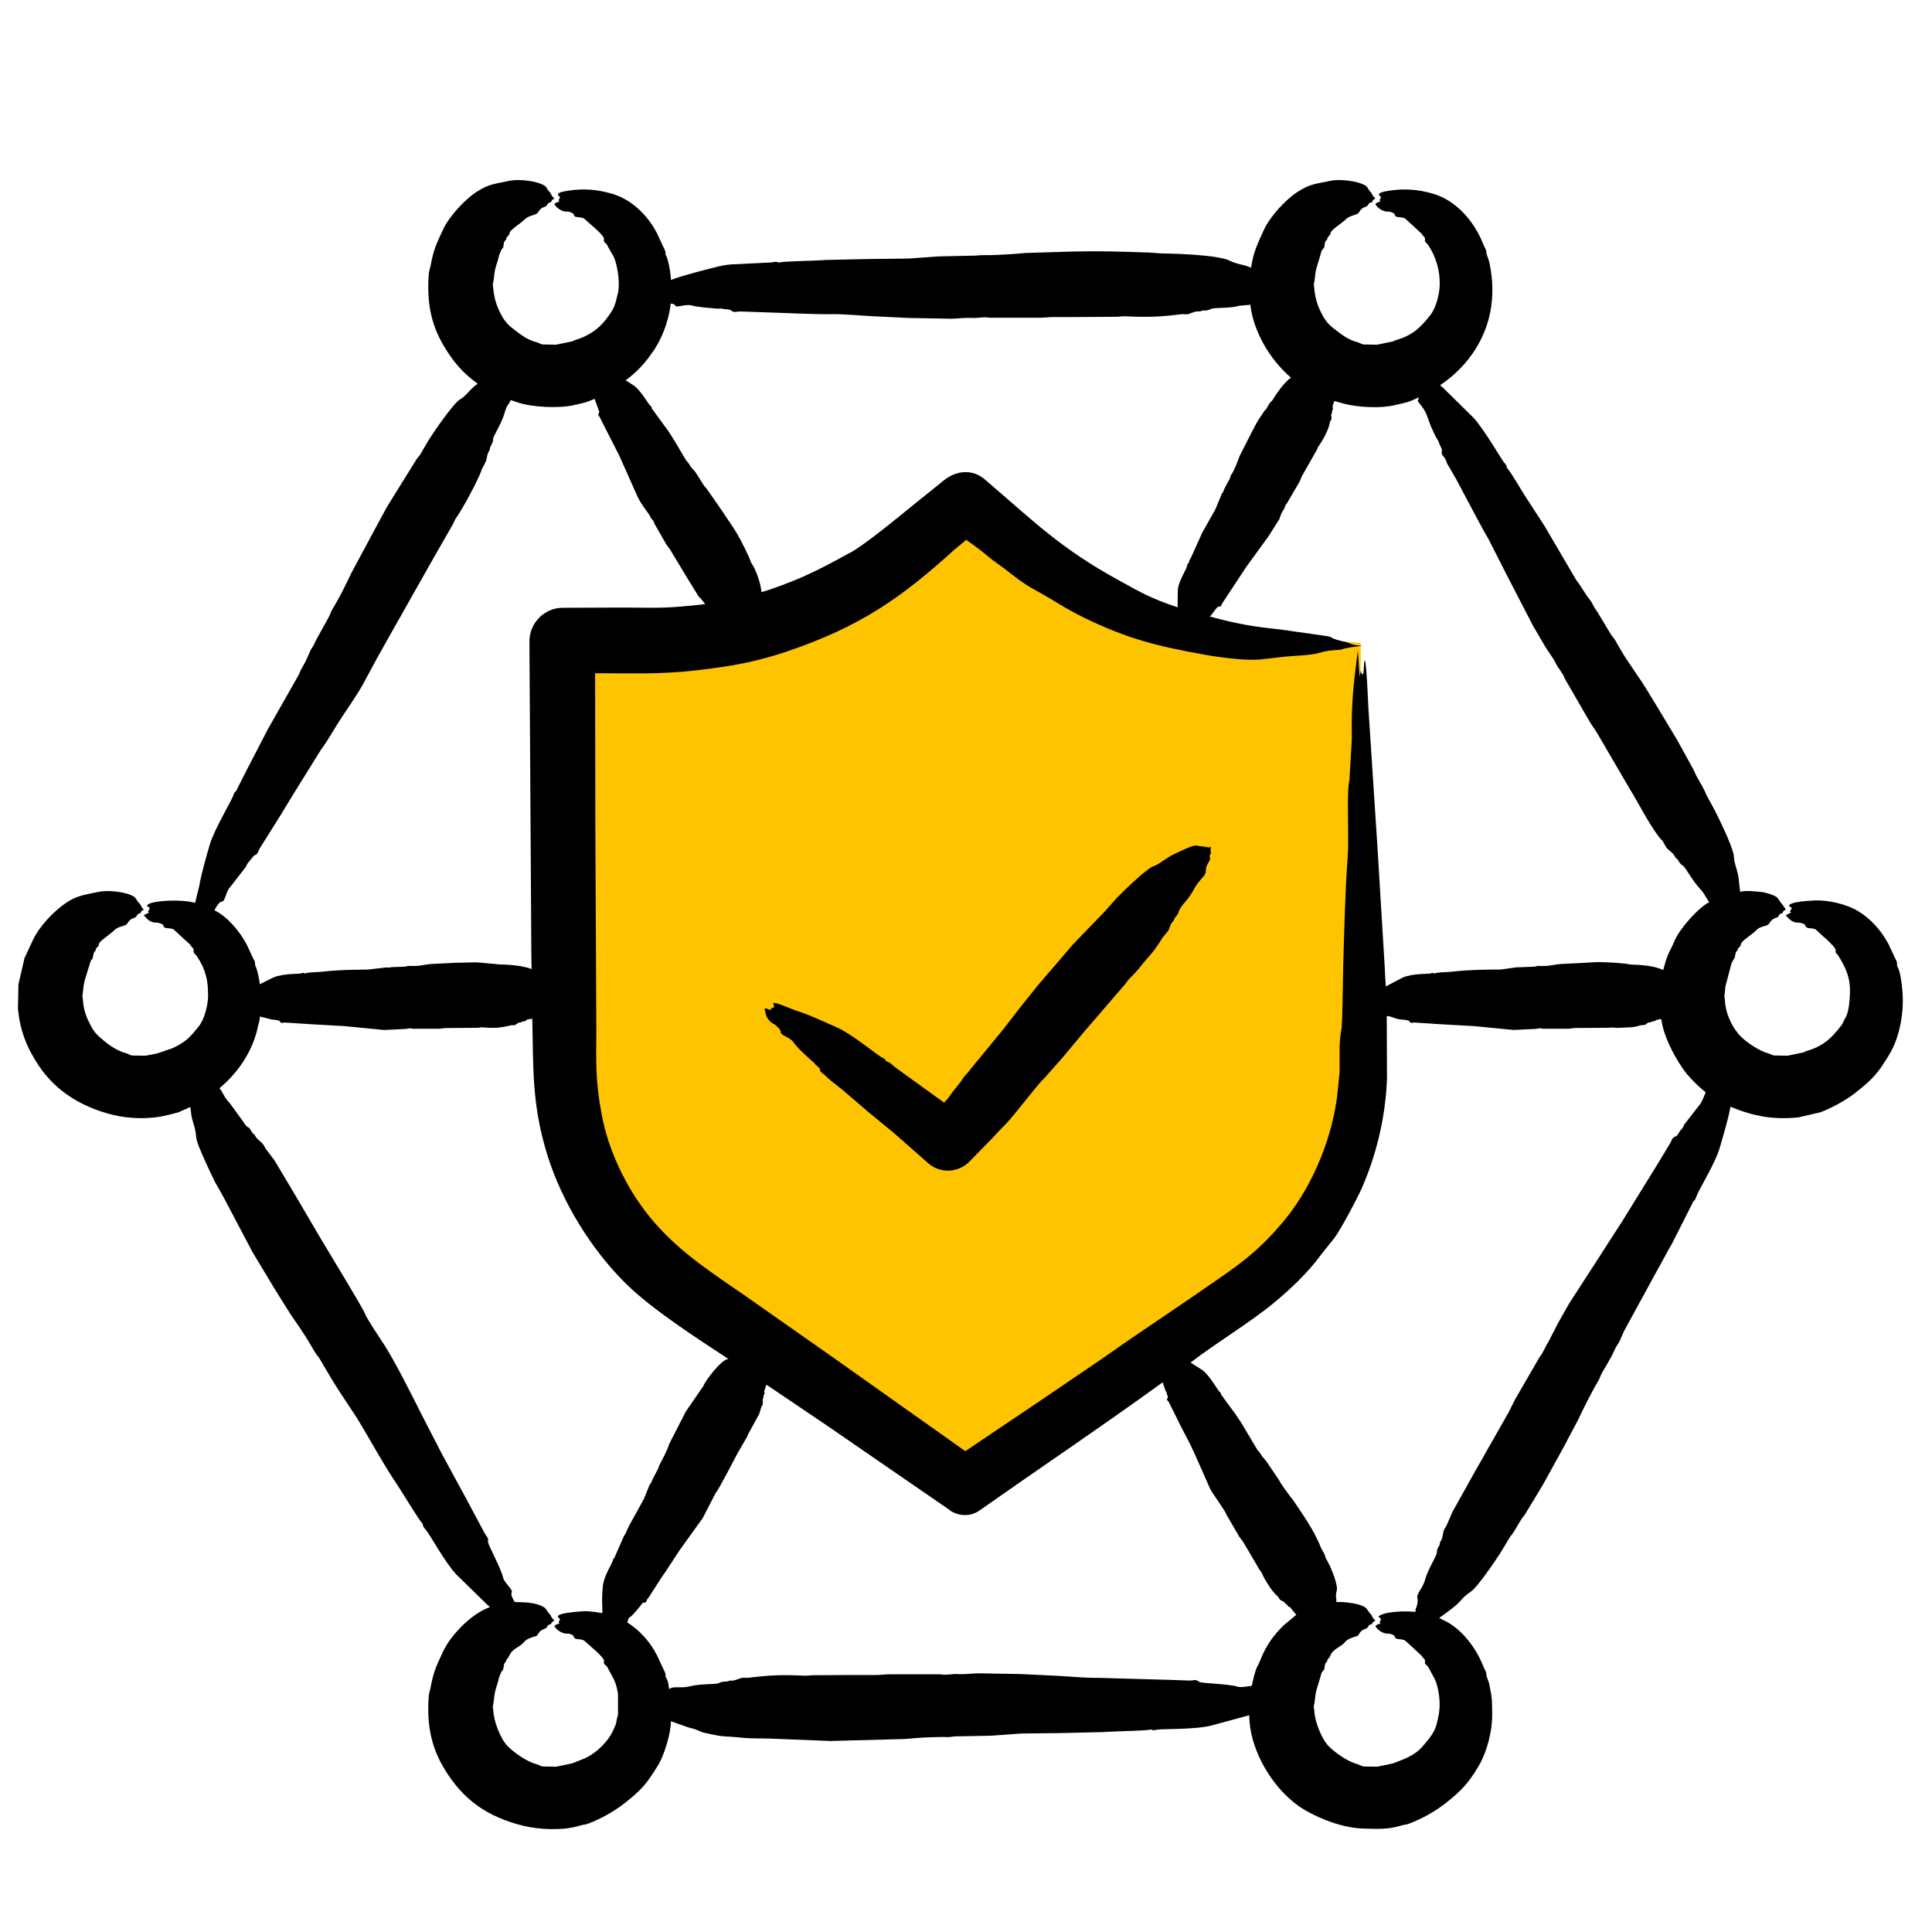 <svg width="41" height="41" viewBox="0 0 41 41" fill="none" xmlns="http://www.w3.org/2000/svg">
<g clip-path="url(#clip0_2715_17684)">
<path d="M15.877 13.647H11.877V23.147L13.377 26.147L20.377 31.647L27.377 26.647L28.877 24.147V19.647V13.647L23.877 13.147L20.377 10.647L15.877 13.647Z" fill="#FFC400"/>
<path fill-rule="evenodd" clip-rule="evenodd" d="M25.7 18.087C25.713 18.112 25.657 18.137 25.675 18.195C25.703 18.287 25.588 18.304 25.588 18.501C25.588 18.584 25.441 18.678 25.353 18.843C25.209 19.114 25.127 19.141 25.041 19.288C24.985 19.385 25.035 19.351 24.97 19.431C24.944 19.461 24.919 19.487 24.914 19.528C24.914 19.533 24.909 19.538 24.909 19.538C24.847 19.589 24.827 19.671 24.796 19.747L24.674 19.895C24.443 20.269 24.398 20.261 24.168 20.554C24.107 20.631 24.035 20.703 23.964 20.774C23.928 20.81 23.902 20.856 23.867 20.897L23.009 21.893L22.549 22.444L22.151 22.894C22.049 22.973 21.512 23.686 21.349 23.849C21.252 23.946 21.16 24.043 21.068 24.145L20.577 24.646C20.342 24.891 19.954 24.911 19.699 24.686L18.963 24.038L18.452 23.619L17.885 23.134L17.604 22.909L17.487 22.802C17.347 22.701 17.428 22.693 17.385 22.664C17.344 22.628 17.303 22.592 17.272 22.551C17.272 22.551 16.937 22.265 16.838 22.117C16.764 22.006 16.552 21.977 16.567 21.892C16.575 21.851 16.445 21.744 16.445 21.744C16.363 21.707 16.282 21.631 16.256 21.535L16.225 21.407C16.27 21.388 16.298 21.422 16.363 21.438C16.363 21.41 16.343 21.399 16.389 21.392C16.485 21.376 16.361 21.28 16.44 21.285C16.534 21.291 16.805 21.422 16.956 21.468C17.201 21.544 17.538 21.707 17.778 21.811C18.054 21.93 18.651 22.412 18.703 22.434C18.823 22.486 18.77 22.505 18.82 22.526C18.897 22.551 18.948 22.613 19.009 22.659L19.964 23.348C19.99 23.364 20.015 23.384 20.036 23.399L20.133 23.292C20.218 23.149 20.348 23.029 20.439 22.878C20.476 22.818 20.523 22.795 20.608 22.674L21.297 21.836L21.619 21.418L22.007 20.932C22.074 20.851 22.145 20.769 22.217 20.687L22.768 20.044L23.443 19.344L23.693 19.063C23.839 18.913 24.343 18.419 24.49 18.378C24.592 18.35 24.775 18.183 24.924 18.123C24.983 18.099 25.343 17.907 25.409 17.949L25.573 17.97C25.649 17.985 25.649 17.985 25.7 17.975C25.695 18.011 25.68 18.042 25.7 18.087ZM36.064 23.451C36.118 23.397 36.168 23.246 36.197 23.18C36.049 23.062 35.916 22.93 35.793 22.787C35.581 22.517 35.356 22.094 35.283 21.775L35.252 21.622L35.145 21.648C35.105 21.693 35.067 21.659 35.032 21.694C35.032 21.699 35.032 21.699 35.027 21.699C34.986 21.683 34.945 21.724 34.91 21.75L34.802 21.76C34.676 21.815 34.453 21.803 34.368 21.811C34.247 21.823 34.303 21.794 34.128 21.811L33.428 21.816C33.382 21.816 33.331 21.832 33.28 21.832H32.734C32.672 21.806 32.606 21.842 32.545 21.837L32.121 21.857L31.283 21.776L30.558 21.735L30.011 21.699C29.982 21.695 29.942 21.735 29.909 21.673C29.893 21.644 29.756 21.638 29.756 21.638C29.71 21.633 29.664 21.627 29.618 21.612C29.536 21.585 29.47 21.552 29.429 21.566L29.434 22.894C29.403 23.692 29.218 24.487 28.898 25.218C28.803 25.433 28.455 26.09 28.315 26.276L28.029 26.633C27.764 27.002 27.365 27.378 27.008 27.67C26.509 28.078 25.774 28.521 25.266 28.916L25.516 29.075C25.666 29.183 25.844 29.504 25.879 29.534C25.943 29.59 25.888 29.578 25.92 29.601L26.052 29.785L26.211 29.999L26.344 30.198L26.691 30.781C26.737 30.811 26.752 30.862 26.783 30.903L26.88 31.021L27.136 31.399C27.214 31.543 27.312 31.66 27.406 31.792C27.411 31.792 27.411 31.797 27.416 31.797C27.627 32.112 27.899 32.488 28.029 32.839C28.042 32.874 28.123 32.981 28.126 33.048L28.218 33.222C28.271 33.338 28.401 33.652 28.366 33.764C28.331 33.88 28.371 33.908 28.356 33.999C28.479 33.986 28.768 34.023 28.877 34.065C29.046 34.13 28.996 34.164 29.102 34.269C29.119 34.287 29.116 34.332 29.189 34.387C29.07 34.466 29.155 34.465 29.087 34.474C29.032 34.48 29.045 34.545 28.98 34.566C28.838 34.609 28.849 34.705 28.801 34.719C28.491 34.809 28.604 34.838 28.418 34.949C28.216 35.069 28.248 35.139 28.203 35.184C28.14 35.247 28.18 35.245 28.162 35.26C28.116 35.291 28.111 35.357 28.106 35.408C28.102 35.446 28.043 35.483 28.04 35.521L27.983 35.715C27.887 36.005 27.927 35.99 27.881 36.21C27.876 36.241 27.892 36.277 27.892 36.307C27.901 36.529 28.044 36.901 28.193 37.053C28.338 37.201 28.609 37.389 28.816 37.441L28.929 37.487L29.225 37.492L29.567 37.421C29.799 37.325 30.015 37.27 30.206 37.043C30.431 36.775 30.47 36.719 30.532 36.389C30.576 36.162 30.543 35.855 30.451 35.638L30.308 35.373C30.286 35.342 30.224 35.319 30.241 35.255C30.253 35.213 30.189 35.184 30.17 35.138L29.843 34.836C29.773 34.758 29.61 34.813 29.603 34.739C29.598 34.69 29.484 34.667 29.48 34.668C29.361 34.681 29.232 34.595 29.189 34.509C29.206 34.477 29.26 34.465 29.296 34.453C29.296 34.448 29.291 34.448 29.291 34.443C29.262 34.443 29.289 34.405 29.291 34.402C29.343 34.319 29.205 34.326 29.276 34.285C29.44 34.19 29.858 34.185 30.042 34.208C30.015 34.14 30.112 34.067 30.078 33.907C30.058 33.816 30.199 33.7 30.246 33.514C30.299 33.307 30.492 33.017 30.492 32.947C30.492 32.833 30.563 32.818 30.558 32.732C30.558 32.732 30.558 32.727 30.563 32.722C30.614 32.66 30.614 32.574 30.635 32.492C30.645 32.446 30.681 32.41 30.701 32.369L30.824 32.083L31.268 31.287L32.014 29.974C32.06 29.887 32.101 29.795 32.147 29.708L32.678 28.789C32.76 28.697 32.79 28.574 32.862 28.472L33.061 28.084L33.301 27.66L33.929 26.689L34.435 25.903L35.196 24.672L35.436 24.273C35.483 24.203 35.471 24.143 35.564 24.115C35.603 24.103 35.621 24.027 35.691 23.957C35.717 23.931 35.727 23.895 35.742 23.865L36.064 23.451ZM27.238 34.494C27.004 34.728 26.857 34.942 26.737 35.25C26.678 35.401 26.681 35.318 26.61 35.577L26.564 35.776C26.492 35.783 26.335 35.815 26.272 35.796C26.036 35.725 25.49 35.729 25.445 35.689C25.375 35.627 25.302 35.669 25.241 35.664L24.776 35.648L23.33 35.607C23.034 35.612 22.689 35.575 22.391 35.561L21.655 35.526L20.756 35.51C20.596 35.514 20.501 35.536 20.317 35.526C20.194 35.521 20.072 35.556 19.949 35.531H18.887C18.79 35.531 18.692 35.546 18.596 35.546C18.427 35.546 18.258 35.546 18.09 35.546L17.242 35.551C17.191 35.556 17.135 35.561 17.084 35.561C16.59 35.538 16.347 35.548 15.863 35.607C15.817 35.607 15.766 35.597 15.72 35.613C15.643 35.638 15.567 35.679 15.485 35.664C15.485 35.664 15.48 35.664 15.475 35.669C15.433 35.701 15.338 35.67 15.26 35.715C15.193 35.754 14.886 35.724 14.642 35.786C14.446 35.836 14.28 35.77 14.203 35.847C14.171 35.721 14.205 35.736 14.131 35.592C14.097 35.525 14.166 35.592 14.08 35.424L13.942 35.127C13.796 34.844 13.582 34.6 13.314 34.433C13.325 34.39 13.333 34.337 13.365 34.32C13.428 34.288 13.585 34.084 13.641 34.014C13.737 34.014 13.716 33.962 13.738 33.932C13.748 33.922 13.764 33.912 13.769 33.896L14.034 33.483L14.126 33.35L14.428 32.89L14.913 32.216L15.189 31.68C15.246 31.63 15.576 30.978 15.643 30.857C15.715 30.735 15.786 30.607 15.858 30.484C15.868 30.459 15.873 30.433 15.889 30.413L16.113 30.004L16.159 29.851C16.169 29.83 16.19 29.815 16.19 29.79C16.19 29.744 16.175 29.688 16.205 29.657C16.205 29.639 16.191 29.633 16.216 29.59C16.253 29.525 16.19 29.58 16.236 29.468C16.246 29.437 16.256 29.412 16.267 29.386L17.559 30.259L20.164 32.052V32.057C20.348 32.18 20.598 32.19 20.792 32.052C22.07 31.151 23.406 30.255 24.674 29.335L24.73 29.503C24.735 29.524 24.756 29.534 24.756 29.549C24.756 29.604 24.797 29.631 24.781 29.657C24.741 29.723 24.791 29.721 24.807 29.759L25.047 30.244L25.262 30.658L25.364 30.878L25.68 31.593C25.712 31.672 26.012 32.071 26.028 32.144L26.298 32.609C26.324 32.65 26.36 32.686 26.385 32.727L26.733 33.319C26.748 33.339 26.768 33.36 26.779 33.385C26.827 33.505 27.01 33.804 27.111 33.871L27.167 33.952C27.208 33.978 27.264 33.988 27.274 34.034C27.333 34.034 27.295 34.086 27.376 34.106L27.509 34.269L27.238 34.494ZM13.115 36.389V35.95C13.069 35.653 13.002 35.606 12.885 35.372C12.868 35.34 12.799 35.325 12.818 35.255C12.84 35.177 12.465 34.886 12.42 34.836C12.35 34.758 12.187 34.813 12.18 34.739C12.175 34.685 12.057 34.667 12.057 34.667C11.934 34.681 11.805 34.587 11.766 34.509C11.783 34.476 11.837 34.465 11.873 34.453C11.873 34.448 11.868 34.448 11.868 34.443C11.835 34.443 11.883 34.378 11.884 34.361C11.884 34.337 11.623 34.244 12.379 34.193C12.525 34.183 12.773 34.233 12.783 34.233C12.783 33.952 12.765 33.967 12.793 33.661C12.812 33.453 12.994 33.17 13.007 33.115C13.029 33.024 13.043 33.09 13.043 33.048L13.135 32.839L13.242 32.594C13.253 32.573 13.268 32.558 13.278 32.538C13.304 32.481 13.324 32.43 13.35 32.379L13.666 31.807L13.774 31.537C13.795 31.481 13.814 31.499 13.84 31.409L13.968 31.164C13.978 31.143 13.983 31.113 13.993 31.092C14.047 30.992 14.176 30.749 14.197 30.653L14.555 29.953L14.928 29.412C14.928 29.366 15.299 28.84 15.459 28.84C14.792 28.401 13.847 27.795 13.288 27.246C12.557 26.527 11.933 25.522 11.623 24.534C11.284 23.452 11.32 22.694 11.296 21.617C11.246 21.634 11.202 21.619 11.174 21.648C11.129 21.693 11.095 21.66 11.061 21.694C11.061 21.699 11.056 21.699 11.056 21.699C11.015 21.684 10.974 21.725 10.934 21.75C10.908 21.765 10.887 21.755 10.862 21.755C10.609 21.815 10.497 21.825 10.234 21.801C10.208 21.801 10.183 21.806 10.152 21.811L9.457 21.817C9.406 21.817 9.355 21.832 9.309 21.832H8.758C8.696 21.806 8.635 21.842 8.574 21.837L8.15 21.858L7.312 21.776L6.587 21.735L6.04 21.699C6.008 21.694 5.972 21.736 5.938 21.674C5.922 21.643 5.78 21.638 5.78 21.638L5.514 21.572C5.514 21.668 5.495 21.682 5.478 21.766C5.374 22.288 5.063 22.758 4.656 23.094C4.724 23.162 4.75 23.284 4.876 23.41L5.162 23.804C5.259 23.967 5.259 23.878 5.32 23.982C5.388 24.099 5.384 24.052 5.402 24.079C5.433 24.156 5.504 24.202 5.56 24.258C5.596 24.289 5.611 24.335 5.637 24.376L5.826 24.626L6.291 25.407L6.801 26.276C6.933 26.5 7.706 27.765 7.746 27.88C7.786 27.991 8.084 28.426 8.17 28.564C8.409 28.945 8.738 29.602 8.942 30.009L9.371 30.842L9.876 31.772L10.28 32.528C10.307 32.583 10.38 32.645 10.356 32.717C10.343 32.757 10.632 33.281 10.678 33.483C10.705 33.6 10.9 33.735 10.857 33.8C10.833 33.836 10.897 33.968 10.928 33.999C11.095 33.999 11.3 34.005 11.455 34.065C11.623 34.131 11.573 34.164 11.679 34.27C11.697 34.287 11.693 34.332 11.766 34.387C11.647 34.466 11.732 34.465 11.664 34.474C11.608 34.481 11.626 34.544 11.557 34.566C11.424 34.606 11.423 34.706 11.378 34.719C11.068 34.809 11.181 34.838 10.995 34.949C10.796 35.067 10.822 35.142 10.78 35.184C10.717 35.247 10.758 35.246 10.739 35.26C10.694 35.291 10.688 35.357 10.683 35.408C10.678 35.444 10.648 35.46 10.637 35.485C10.565 35.647 10.595 35.611 10.561 35.715C10.466 35.999 10.504 35.993 10.459 36.21C10.454 36.241 10.469 36.277 10.469 36.307C10.479 36.529 10.621 36.901 10.77 37.053C10.916 37.201 11.186 37.389 11.393 37.441L11.506 37.487L11.802 37.492L12.144 37.421L12.425 37.309C12.665 37.194 12.899 36.961 13.008 36.731C13.115 36.503 13.054 36.591 13.115 36.389ZM4.569 19.283C4.574 19.269 4.653 19.135 4.702 19.135C4.785 19.135 4.79 18.915 4.886 18.823L5.208 18.409C5.228 18.379 5.238 18.343 5.259 18.317L5.387 18.159C5.49 18.12 5.467 18.075 5.514 18.001L5.969 17.275L6.245 16.821L6.817 15.901C6.956 15.718 7.066 15.512 7.19 15.319C7.361 15.051 7.534 14.818 7.7 14.527L7.986 13.996L8.272 13.485L9.187 11.866L9.611 11.126C9.636 11.08 9.652 11.028 9.682 10.988C9.811 10.811 10.167 10.155 10.224 9.961L10.316 9.782C10.336 9.7 10.341 9.614 10.392 9.552C10.396 9.543 10.379 9.531 10.433 9.43C10.503 9.3 10.414 9.389 10.51 9.205C10.583 9.063 10.667 8.908 10.709 8.761C10.758 8.586 10.785 8.611 10.837 8.49L10.975 8.536C11.28 8.644 11.868 8.671 12.18 8.597C12.405 8.544 12.409 8.554 12.619 8.464L12.716 8.735C12.728 8.752 12.669 8.803 12.716 8.832L13.145 9.675L13.472 10.411C13.558 10.617 13.614 10.698 13.743 10.875C13.763 10.901 13.784 10.931 13.799 10.962C13.819 11.018 13.881 11.049 13.886 11.11L14.141 11.555C14.167 11.595 14.197 11.626 14.223 11.667L14.596 12.285L14.826 12.658C14.944 12.772 14.945 12.803 14.964 12.821C14.124 12.915 13.999 12.898 13.268 12.893L11.945 12.898C11.552 12.898 11.235 13.22 11.235 13.613L11.276 20.274L11.281 20.565C11.039 20.468 10.623 20.468 10.622 20.468L10.111 20.422L9.662 20.432L9.151 20.457C8.965 20.474 8.927 20.508 8.671 20.498C8.645 20.498 8.62 20.514 8.594 20.514L8.313 20.524C8.189 20.549 8.228 20.517 8.17 20.534L7.808 20.575C7.403 20.584 7.228 20.578 6.837 20.621C6.728 20.633 6.57 20.628 6.47 20.657C6.439 20.665 6.451 20.625 6.388 20.657C6.36 20.671 6.008 20.655 5.801 20.744L5.514 20.887C5.502 20.787 5.466 20.59 5.423 20.503C5.395 20.448 5.441 20.448 5.371 20.335L5.233 20.039C5.09 19.771 4.837 19.46 4.554 19.319C4.559 19.308 4.564 19.293 4.569 19.283ZM13.825 7.504C13.677 7.724 13.492 7.913 13.278 8.071L13.452 8.183C13.611 8.296 13.755 8.577 13.804 8.613C13.848 8.644 13.816 8.662 13.84 8.679L14.116 9.057C14.246 9.21 14.54 9.754 14.575 9.787C14.616 9.823 14.632 9.869 14.662 9.91L14.754 10.012L14.948 10.319C14.964 10.339 14.984 10.354 14.999 10.375L15.255 10.742L15.521 11.136C15.67 11.354 15.784 11.584 15.893 11.82L15.944 11.948C16.045 12.081 16.15 12.403 16.159 12.566C16.368 12.514 16.848 12.325 17.053 12.234C17.375 12.091 17.691 11.922 18.003 11.749C18.291 11.615 19.084 10.958 19.362 10.732L20.061 10.17C20.332 9.972 20.653 9.965 20.894 10.17C21.957 11.077 22.49 11.626 23.734 12.31C24.216 12.576 24.421 12.698 24.99 12.888L24.995 12.52C25.003 12.346 25.186 12.071 25.195 11.999C25.202 11.937 25.23 11.96 25.23 11.938C25.23 11.892 25.261 11.866 25.276 11.83L25.516 11.299L25.787 10.819L25.92 10.502C25.933 10.44 25.945 10.493 25.976 10.385L26.099 10.155C26.109 10.13 26.109 10.104 26.124 10.084C26.205 9.957 26.255 9.816 26.308 9.675C26.313 9.675 26.313 9.67 26.313 9.665L26.523 9.251C26.672 8.968 26.65 8.984 26.834 8.72C26.844 8.704 26.86 8.689 26.875 8.674C26.899 8.641 26.932 8.549 27.003 8.495C27.003 8.495 27.205 8.147 27.396 8.015C26.949 7.629 26.605 7.049 26.533 6.467L26.308 6.488C26.068 6.555 25.776 6.516 25.695 6.559C25.595 6.613 25.524 6.572 25.481 6.605C25.476 6.61 25.47 6.61 25.465 6.61C25.384 6.595 25.307 6.636 25.23 6.661C25.184 6.677 25.138 6.666 25.092 6.666C24.618 6.725 24.354 6.736 23.872 6.712C23.815 6.712 23.764 6.718 23.713 6.723L22.86 6.728C22.692 6.728 22.528 6.728 22.36 6.728C22.263 6.728 22.166 6.743 22.063 6.743H21.001C20.878 6.718 20.761 6.753 20.638 6.748C20.455 6.738 20.355 6.761 20.199 6.764L19.3 6.748L18.559 6.713C18.262 6.699 17.922 6.662 17.625 6.667C17.226 6.672 16.593 6.637 16.174 6.626L15.714 6.61C15.646 6.605 15.577 6.648 15.51 6.585C15.482 6.559 15.411 6.571 15.311 6.549C15.275 6.544 15.239 6.554 15.204 6.549C15.079 6.537 14.793 6.517 14.682 6.483C14.597 6.456 14.44 6.497 14.376 6.503C14.293 6.511 14.381 6.458 14.233 6.442C14.228 6.467 14.228 6.498 14.223 6.524C14.174 6.851 14.029 7.238 13.825 7.504ZM28.52 8.567L28.321 8.51C28.243 8.666 28.307 8.659 28.28 8.699C28.255 8.737 28.27 8.741 28.27 8.761C28.239 8.786 28.254 8.842 28.259 8.883L28.218 8.97C28.212 9.093 28.055 9.374 27.978 9.476C27.963 9.496 27.958 9.522 27.948 9.542L27.626 10.109C27.605 10.15 27.595 10.196 27.57 10.237L27.314 10.676C27.268 10.717 27.268 10.783 27.233 10.829C27.173 10.912 27.163 10.992 27.146 11.023L26.916 11.386L26.441 12.04L25.94 12.801C25.909 12.845 25.934 12.872 25.864 12.872C25.817 12.872 25.703 13.082 25.67 13.082C26.25 13.238 26.564 13.296 27.161 13.357L28.172 13.501C28.296 13.523 28.198 13.544 28.55 13.623C28.698 13.656 28.61 13.679 28.908 13.705C28.745 13.725 28.596 13.741 28.474 13.781C28.415 13.803 28.216 13.787 28.024 13.848C27.82 13.913 27.457 13.912 27.233 13.94L26.732 13.996C26.433 14.024 25.868 13.948 25.567 13.894C24.56 13.713 23.935 13.561 23.003 13.107C22.579 12.9 22.322 12.71 21.956 12.515C21.73 12.394 21.514 12.224 21.313 12.065L21.052 11.876C20.873 11.723 20.689 11.585 20.506 11.457L20.245 11.672C19.134 12.681 18.255 13.301 16.695 13.827C16.2 13.996 15.694 14.108 15.178 14.175C14.132 14.322 13.687 14.287 12.629 14.287L12.634 17.5L12.655 21.857C12.651 22.564 12.633 22.919 12.767 23.645C12.909 24.41 13.282 25.193 13.768 25.8C14.321 26.491 15.016 26.953 15.745 27.45L17.696 28.819L20.485 30.796L22.14 29.682L23.335 28.87C23.999 28.4 24.678 27.951 25.348 27.491C26.149 26.931 26.624 26.665 27.268 25.882C27.874 25.146 28.297 24.078 28.387 23.165L28.428 22.756C28.436 22.459 28.409 22.122 28.463 21.872C28.493 21.735 28.497 20.767 28.504 20.524C28.527 19.766 28.544 18.931 28.601 18.174C28.631 17.781 28.573 16.762 28.637 16.555L28.688 15.677C28.673 14.905 28.725 14.527 28.816 13.797L28.852 14.359L28.882 14.231C28.887 14.236 28.887 14.262 28.892 14.282C28.903 14.292 28.913 14.308 28.923 14.323C28.949 14.236 28.939 14.119 28.954 14.027C28.994 13.905 29.032 14.889 29.041 15.053L29.235 18.026L29.388 20.555C29.393 20.677 29.398 20.805 29.409 20.933L29.771 20.744C29.978 20.655 30.33 20.671 30.364 20.657C30.436 20.627 30.405 20.667 30.44 20.657C30.544 20.627 30.701 20.634 30.813 20.621C31.154 20.581 31.5 20.575 31.845 20.575L32.177 20.529L32.565 20.514C32.591 20.514 32.616 20.498 32.642 20.498C32.898 20.508 32.936 20.474 33.122 20.458L33.633 20.432C33.73 20.427 33.832 20.417 33.929 20.417C34.079 20.417 34.446 20.436 34.598 20.468C34.649 20.479 35.008 20.457 35.298 20.585C35.303 20.55 35.313 20.519 35.323 20.488C35.395 20.219 35.433 20.21 35.538 19.962C35.648 19.703 36.046 19.258 36.273 19.145C36.184 19.025 36.181 18.971 36.079 18.864C35.909 18.684 35.77 18.405 35.711 18.368C35.612 18.307 35.649 18.27 35.563 18.205C35.558 18.2 35.553 18.2 35.553 18.195C35.522 18.118 35.451 18.072 35.39 18.016C35.344 17.976 35.306 17.872 35.282 17.848C35.051 17.606 34.774 17.043 34.578 16.729L33.898 15.564C33.847 15.477 33.786 15.401 33.735 15.314L33.204 14.395C33.163 14.277 33.071 14.19 33.02 14.083C32.964 13.963 32.85 13.822 32.785 13.71L32.539 13.291L32.008 12.265L31.584 11.432C31.492 11.284 31.416 11.126 31.329 10.972L30.895 10.155L30.711 9.838C30.696 9.808 30.691 9.777 30.675 9.746C30.637 9.669 30.582 9.678 30.599 9.558C30.604 9.519 30.556 9.463 30.527 9.369C30.517 9.338 30.491 9.312 30.476 9.282C30.435 9.2 30.399 9.123 30.364 9.042C30.258 8.773 30.286 8.758 30.103 8.536C30.063 8.487 30.122 8.471 30.103 8.434C29.885 8.543 29.831 8.543 29.603 8.597C29.288 8.672 28.832 8.645 28.52 8.567ZM40.37 21.009C40.358 20.866 40.331 20.625 40.263 20.504C40.245 20.472 40.285 20.446 40.217 20.335L40.079 20.039C39.927 19.754 39.706 19.5 39.43 19.334C39.184 19.186 38.789 19.096 38.511 19.109C38.498 19.11 37.943 19.13 37.969 19.227C37.975 19.249 38.05 19.241 38.005 19.314C38.005 19.314 37.967 19.354 38 19.354C38.005 19.36 38.005 19.364 38.01 19.364L37.898 19.421C37.903 19.431 37.908 19.441 37.913 19.441C38.058 19.623 38.176 19.567 38.209 19.584C38.228 19.594 38.312 19.603 38.316 19.651C38.324 19.728 38.492 19.669 38.557 19.747C38.592 19.791 38.964 20.088 38.955 20.166C38.947 20.243 38.97 20.213 39.016 20.289C39.141 20.49 39.237 20.681 39.256 20.927C39.268 21.082 39.248 21.445 39.175 21.576C39.075 21.753 39.143 21.684 38.991 21.867C38.801 22.097 38.626 22.221 38.332 22.306C38.317 22.311 38.296 22.322 38.281 22.332L37.933 22.404L37.637 22.398L37.525 22.352C37.34 22.311 37.029 22.099 36.907 21.959C36.735 21.764 36.613 21.476 36.605 21.219C36.605 21.188 36.59 21.152 36.595 21.122C36.605 21.06 36.611 20.999 36.616 20.933L36.748 20.432L36.815 20.32C36.825 20.268 36.825 20.202 36.871 20.171C36.876 20.171 36.876 20.166 36.876 20.161C36.876 20.096 36.932 20.124 36.948 20.028C36.958 19.967 37.197 19.821 37.27 19.742C37.365 19.639 37.507 19.665 37.545 19.599C37.636 19.443 37.719 19.505 37.75 19.431C37.776 19.366 37.817 19.396 37.826 19.375C37.842 19.329 37.872 19.319 37.898 19.298L37.729 19.068C37.718 19.011 37.47 18.94 37.387 18.93C37.297 18.92 37.011 18.89 36.943 18.925C36.938 18.93 36.938 18.93 36.932 18.93C36.902 18.78 36.911 18.632 36.856 18.455C36.774 18.191 36.81 18.207 36.784 18.108C36.727 17.882 36.504 17.419 36.386 17.189L36.202 16.851C36.193 16.789 36.026 16.519 35.988 16.443C35.972 16.407 35.957 16.366 35.937 16.33L35.594 15.707C35.458 15.487 34.873 14.493 34.772 14.369C34.675 14.221 34.578 14.083 34.481 13.935C34.409 13.817 34.338 13.7 34.271 13.577C34.246 13.536 34.21 13.501 34.184 13.46L33.898 12.985C33.795 12.846 33.804 12.812 33.755 12.75C33.602 12.554 33.573 12.466 33.454 12.316L32.78 11.166L32.382 10.553C32.318 10.46 32.057 10.007 31.993 9.946C31.958 9.912 32.002 9.898 31.917 9.813C31.878 9.774 31.491 9.102 31.268 8.863L30.619 8.224C30.599 8.209 30.578 8.194 30.563 8.173C31.179 7.762 31.598 7.115 31.661 6.375C31.686 6.09 31.662 5.82 31.6 5.543L31.544 5.379C31.551 5.308 31.514 5.274 31.472 5.17C31.286 4.704 30.91 4.257 30.415 4.112C30.093 4.018 29.815 3.998 29.485 4.046C29.129 4.098 29.307 4.162 29.307 4.184C29.306 4.204 29.256 4.266 29.291 4.266C29.291 4.271 29.297 4.276 29.297 4.276C29.254 4.29 29.204 4.302 29.189 4.332C29.234 4.421 29.361 4.504 29.48 4.49C29.48 4.49 29.599 4.513 29.603 4.562C29.609 4.638 29.772 4.58 29.843 4.659L30.17 4.96C30.188 5.005 30.253 5.037 30.241 5.078C30.224 5.14 30.276 5.153 30.308 5.2C30.477 5.455 30.559 5.739 30.553 6.043C30.549 6.235 30.479 6.529 30.354 6.687C30.131 6.968 29.974 7.116 29.623 7.218C29.603 7.223 29.588 7.233 29.567 7.244L29.225 7.315L28.929 7.31L28.816 7.264C28.618 7.215 28.483 7.11 28.326 6.988C28.186 6.88 28.112 6.794 28.03 6.62C27.953 6.467 27.907 6.304 27.892 6.13C27.892 6.099 27.877 6.064 27.882 6.033C27.927 5.814 27.887 5.828 27.984 5.538L28.04 5.344C28.044 5.306 28.102 5.268 28.106 5.231C28.117 5.142 28.113 5.132 28.168 5.078C28.159 5.019 28.234 5.01 28.239 4.94C28.244 4.879 28.499 4.721 28.561 4.654C28.641 4.568 28.807 4.566 28.837 4.511C28.919 4.359 28.997 4.421 29.036 4.342C29.065 4.284 29.109 4.308 29.118 4.286C29.133 4.24 29.159 4.23 29.189 4.21C29.116 4.155 29.12 4.109 29.102 4.092C28.988 3.977 29.061 3.961 28.878 3.893C28.713 3.831 28.404 3.8 28.234 3.837C27.93 3.903 27.813 3.896 27.544 4.067C27.287 4.23 26.954 4.592 26.824 4.874C26.724 5.091 26.627 5.288 26.579 5.522L26.548 5.681C26.381 5.603 26.291 5.627 26.084 5.527C25.843 5.412 24.946 5.379 24.659 5.379L24.378 5.359C23.764 5.34 23.397 5.324 22.753 5.338L21.762 5.369C21.589 5.384 21.415 5.4 21.241 5.405C21.103 5.415 20.965 5.415 20.828 5.415C20.776 5.415 20.731 5.425 20.679 5.425L19.924 5.441L19.275 5.487L18.427 5.497L17.513 5.517C17.251 5.54 16.748 5.537 16.542 5.568C16.478 5.578 16.515 5.537 16.389 5.568L15.679 5.604C15.522 5.609 15.411 5.614 15.245 5.655C14.94 5.732 14.53 5.832 14.238 5.941C14.238 5.828 14.186 5.506 14.131 5.415C14.097 5.358 14.165 5.414 14.08 5.247L13.942 4.95C13.746 4.571 13.408 4.234 12.992 4.113C12.671 4.019 12.392 3.998 12.062 4.046C11.706 4.098 11.884 4.163 11.884 4.184C11.883 4.201 11.835 4.266 11.868 4.266C11.868 4.271 11.873 4.276 11.873 4.276C11.831 4.29 11.781 4.302 11.766 4.332C11.806 4.413 11.934 4.504 12.057 4.491C12.058 4.491 12.176 4.511 12.18 4.562C12.186 4.638 12.349 4.58 12.42 4.659C12.468 4.713 12.84 5 12.818 5.078C12.799 5.148 12.861 5.152 12.885 5.201C12.995 5.426 13.039 5.401 13.099 5.706C13.127 5.846 13.147 6.078 13.115 6.212C13.051 6.478 13.049 6.532 12.859 6.779C12.691 6.998 12.463 7.142 12.2 7.218C12.18 7.223 12.165 7.234 12.144 7.244L11.802 7.315L11.506 7.31L11.393 7.264C11.195 7.215 11.06 7.11 10.903 6.988C10.763 6.88 10.688 6.794 10.607 6.621C10.53 6.467 10.484 6.304 10.469 6.13C10.469 6.1 10.454 6.064 10.459 6.033C10.504 5.818 10.466 5.821 10.561 5.538C10.595 5.435 10.566 5.466 10.637 5.308C10.648 5.282 10.678 5.267 10.683 5.231C10.694 5.142 10.69 5.132 10.745 5.078C10.736 5.019 10.811 5.01 10.816 4.94C10.82 4.882 11.076 4.721 11.138 4.654C11.218 4.568 11.381 4.568 11.414 4.511C11.505 4.355 11.581 4.42 11.613 4.343C11.636 4.287 11.686 4.308 11.695 4.286C11.71 4.24 11.736 4.23 11.766 4.21C11.693 4.155 11.697 4.11 11.679 4.092C11.565 3.977 11.638 3.962 11.455 3.893C11.29 3.831 10.981 3.8 10.811 3.837C10.508 3.904 10.39 3.896 10.121 4.067C9.866 4.229 9.53 4.595 9.401 4.874C9.253 5.195 9.2 5.295 9.136 5.65C9.125 5.701 9.105 5.752 9.1 5.809C9.057 6.371 9.127 6.859 9.427 7.356C9.619 7.675 9.822 7.918 10.137 8.143C9.959 8.266 9.91 8.39 9.764 8.475C9.624 8.556 9.217 9.149 9.1 9.333L8.906 9.665C8.845 9.726 8.809 9.798 8.763 9.869L8.211 10.758L7.935 11.269L7.466 12.142C7.389 12.296 7.317 12.454 7.236 12.607C7.169 12.73 7.103 12.852 7.031 12.97C7.011 13.016 6.996 13.062 6.97 13.108L6.705 13.588C6.634 13.755 6.623 13.729 6.577 13.828C6.546 13.9 6.516 13.971 6.485 14.037C6.439 14.124 6.378 14.211 6.347 14.308L5.688 15.468L5.228 16.356L5.024 16.76C5.02 16.797 4.981 16.78 4.948 16.887C4.916 16.989 4.552 17.59 4.452 17.924C4.372 18.192 4.276 18.534 4.227 18.808L4.14 19.16C3.815 19.067 3.095 19.121 3.124 19.227C3.13 19.249 3.204 19.242 3.16 19.314C3.16 19.314 3.122 19.355 3.155 19.355C3.16 19.36 3.16 19.365 3.165 19.365L3.052 19.421C3.063 19.431 3.063 19.441 3.068 19.441C3.213 19.623 3.33 19.567 3.364 19.584C3.382 19.594 3.466 19.603 3.471 19.651C3.479 19.728 3.647 19.669 3.711 19.748L4.038 20.049C4.071 20.113 4.12 20.128 4.11 20.167C4.093 20.229 4.145 20.242 4.176 20.289C4.368 20.577 4.416 20.8 4.416 21.132C4.416 21.317 4.343 21.622 4.222 21.776C4.03 22.018 3.94 22.112 3.66 22.245L3.328 22.358L3.088 22.404L2.792 22.399L2.685 22.353C2.501 22.307 2.338 22.197 2.194 22.077C2.046 21.953 1.993 21.903 1.898 21.709C1.816 21.556 1.77 21.392 1.76 21.219C1.76 21.188 1.745 21.152 1.75 21.122C1.774 20.975 1.765 20.911 1.811 20.759L1.924 20.396C1.934 20.371 1.964 20.356 1.97 20.32C1.98 20.269 1.985 20.202 2.031 20.172C2.031 20.086 2.086 20.13 2.102 20.029C2.111 19.973 2.347 19.82 2.424 19.743C2.526 19.641 2.663 19.663 2.7 19.6C2.786 19.451 2.866 19.509 2.904 19.431C2.939 19.362 2.977 19.398 2.981 19.375C2.996 19.329 3.027 19.319 3.052 19.299C2.984 19.24 3 19.215 2.966 19.181C2.856 19.072 2.92 19.048 2.746 18.982C2.585 18.921 2.266 18.888 2.097 18.926C1.829 18.985 1.643 18.996 1.408 19.156C1.135 19.341 0.833 19.658 0.692 19.963L0.519 20.335L0.391 20.892L0.381 21.413C0.427 21.867 0.561 22.225 0.825 22.619C1.197 23.172 1.749 23.497 2.383 23.656C2.765 23.751 3.209 23.757 3.588 23.656L3.788 23.605L4.038 23.492C4.063 23.616 4.042 23.635 4.099 23.819C4.236 24.254 4.043 23.969 4.396 24.733C4.452 24.851 4.503 24.968 4.564 25.086L4.753 25.423L5.356 26.567L5.826 27.348L6.178 27.91C6.28 28.053 6.377 28.196 6.469 28.339C6.546 28.457 6.612 28.579 6.684 28.697C6.709 28.738 6.74 28.773 6.771 28.814L7.052 29.29L7.2 29.524L7.588 30.112C7.85 30.546 8.149 31.096 8.431 31.511C8.521 31.645 8.895 32.265 8.962 32.328C8.984 32.35 8.95 32.37 9.033 32.461C9.119 32.556 9.441 33.154 9.682 33.411L10.336 34.05C10.356 34.065 10.377 34.086 10.397 34.106C10.023 34.231 9.568 34.69 9.401 35.051C9.253 35.371 9.2 35.471 9.135 35.827C9.125 35.879 9.105 35.929 9.1 35.981C9.055 36.539 9.13 37.042 9.427 37.533C9.831 38.203 10.346 38.556 11.097 38.744C11.444 38.831 11.956 38.852 12.302 38.744C12.411 38.71 12.389 38.736 12.502 38.693C12.757 38.594 13.014 38.452 13.232 38.284C13.617 37.986 13.717 37.861 13.962 37.467C14.094 37.255 14.238 36.784 14.238 36.527L14.611 36.66C14.821 36.706 14.841 36.749 14.948 36.772C15.223 36.83 15.257 36.847 15.551 36.859C15.679 36.869 15.806 36.885 15.939 36.89L16.322 36.895L17.62 36.946L19.193 36.905C19.366 36.89 19.54 36.874 19.709 36.869C19.852 36.864 19.99 36.859 20.128 36.864C20.174 36.864 20.224 36.849 20.27 36.849L21.032 36.834L21.675 36.788L22.528 36.778L23.437 36.757C23.689 36.735 24.217 36.737 24.408 36.706C24.473 36.695 24.424 36.737 24.561 36.706C24.651 36.686 25.348 36.709 25.705 36.619L26.512 36.4C26.512 37.159 27.045 38.034 27.692 38.412C28.044 38.618 28.527 38.797 28.944 38.805C29.219 38.811 29.458 38.827 29.725 38.744C29.834 38.71 29.812 38.736 29.924 38.693C30.178 38.594 30.437 38.453 30.655 38.284C31.001 38.016 31.165 37.843 31.385 37.467C31.553 37.182 31.666 36.748 31.666 36.41C31.666 36.102 31.666 36.021 31.6 35.72L31.543 35.557C31.551 35.485 31.514 35.452 31.472 35.347C31.328 34.987 31.061 34.623 30.716 34.423L30.542 34.336C30.682 34.231 30.879 34.102 30.987 33.978C31.241 33.688 31.148 33.95 31.63 33.268C31.702 33.161 31.778 33.054 31.85 32.941L32.049 32.609C32.126 32.529 32.227 32.331 32.294 32.226C32.32 32.191 32.35 32.16 32.371 32.124L32.739 31.516L33.178 30.72L33.489 30.132C33.561 29.979 33.638 29.821 33.719 29.667C33.781 29.545 33.847 29.422 33.919 29.305C33.944 29.259 33.959 29.213 33.98 29.167C34.048 29.033 34.181 28.837 34.245 28.687C34.311 28.535 34.339 28.531 34.378 28.447C34.409 28.375 34.434 28.309 34.47 28.237L35.047 27.18L35.42 26.5C35.441 26.46 35.466 26.424 35.487 26.383L35.722 25.918L35.926 25.515C35.944 25.462 35.959 25.513 36.002 25.387C36.052 25.241 36.402 24.689 36.498 24.35C36.579 24.064 36.669 23.781 36.723 23.487C37.211 23.688 37.635 23.768 38.168 23.712L38.633 23.604C38.862 23.518 39.172 23.351 39.368 23.196C39.754 22.892 39.852 22.777 40.094 22.378C40.322 22.002 40.414 21.455 40.37 21.009Z" fill="black"/>
</g>
<defs>
<clipPath id="clip0_2715_17684">
<rect width="40" height="40" fill="white" transform="translate(0.381 0.821)"/>
</clipPath>
</defs>
</svg>
